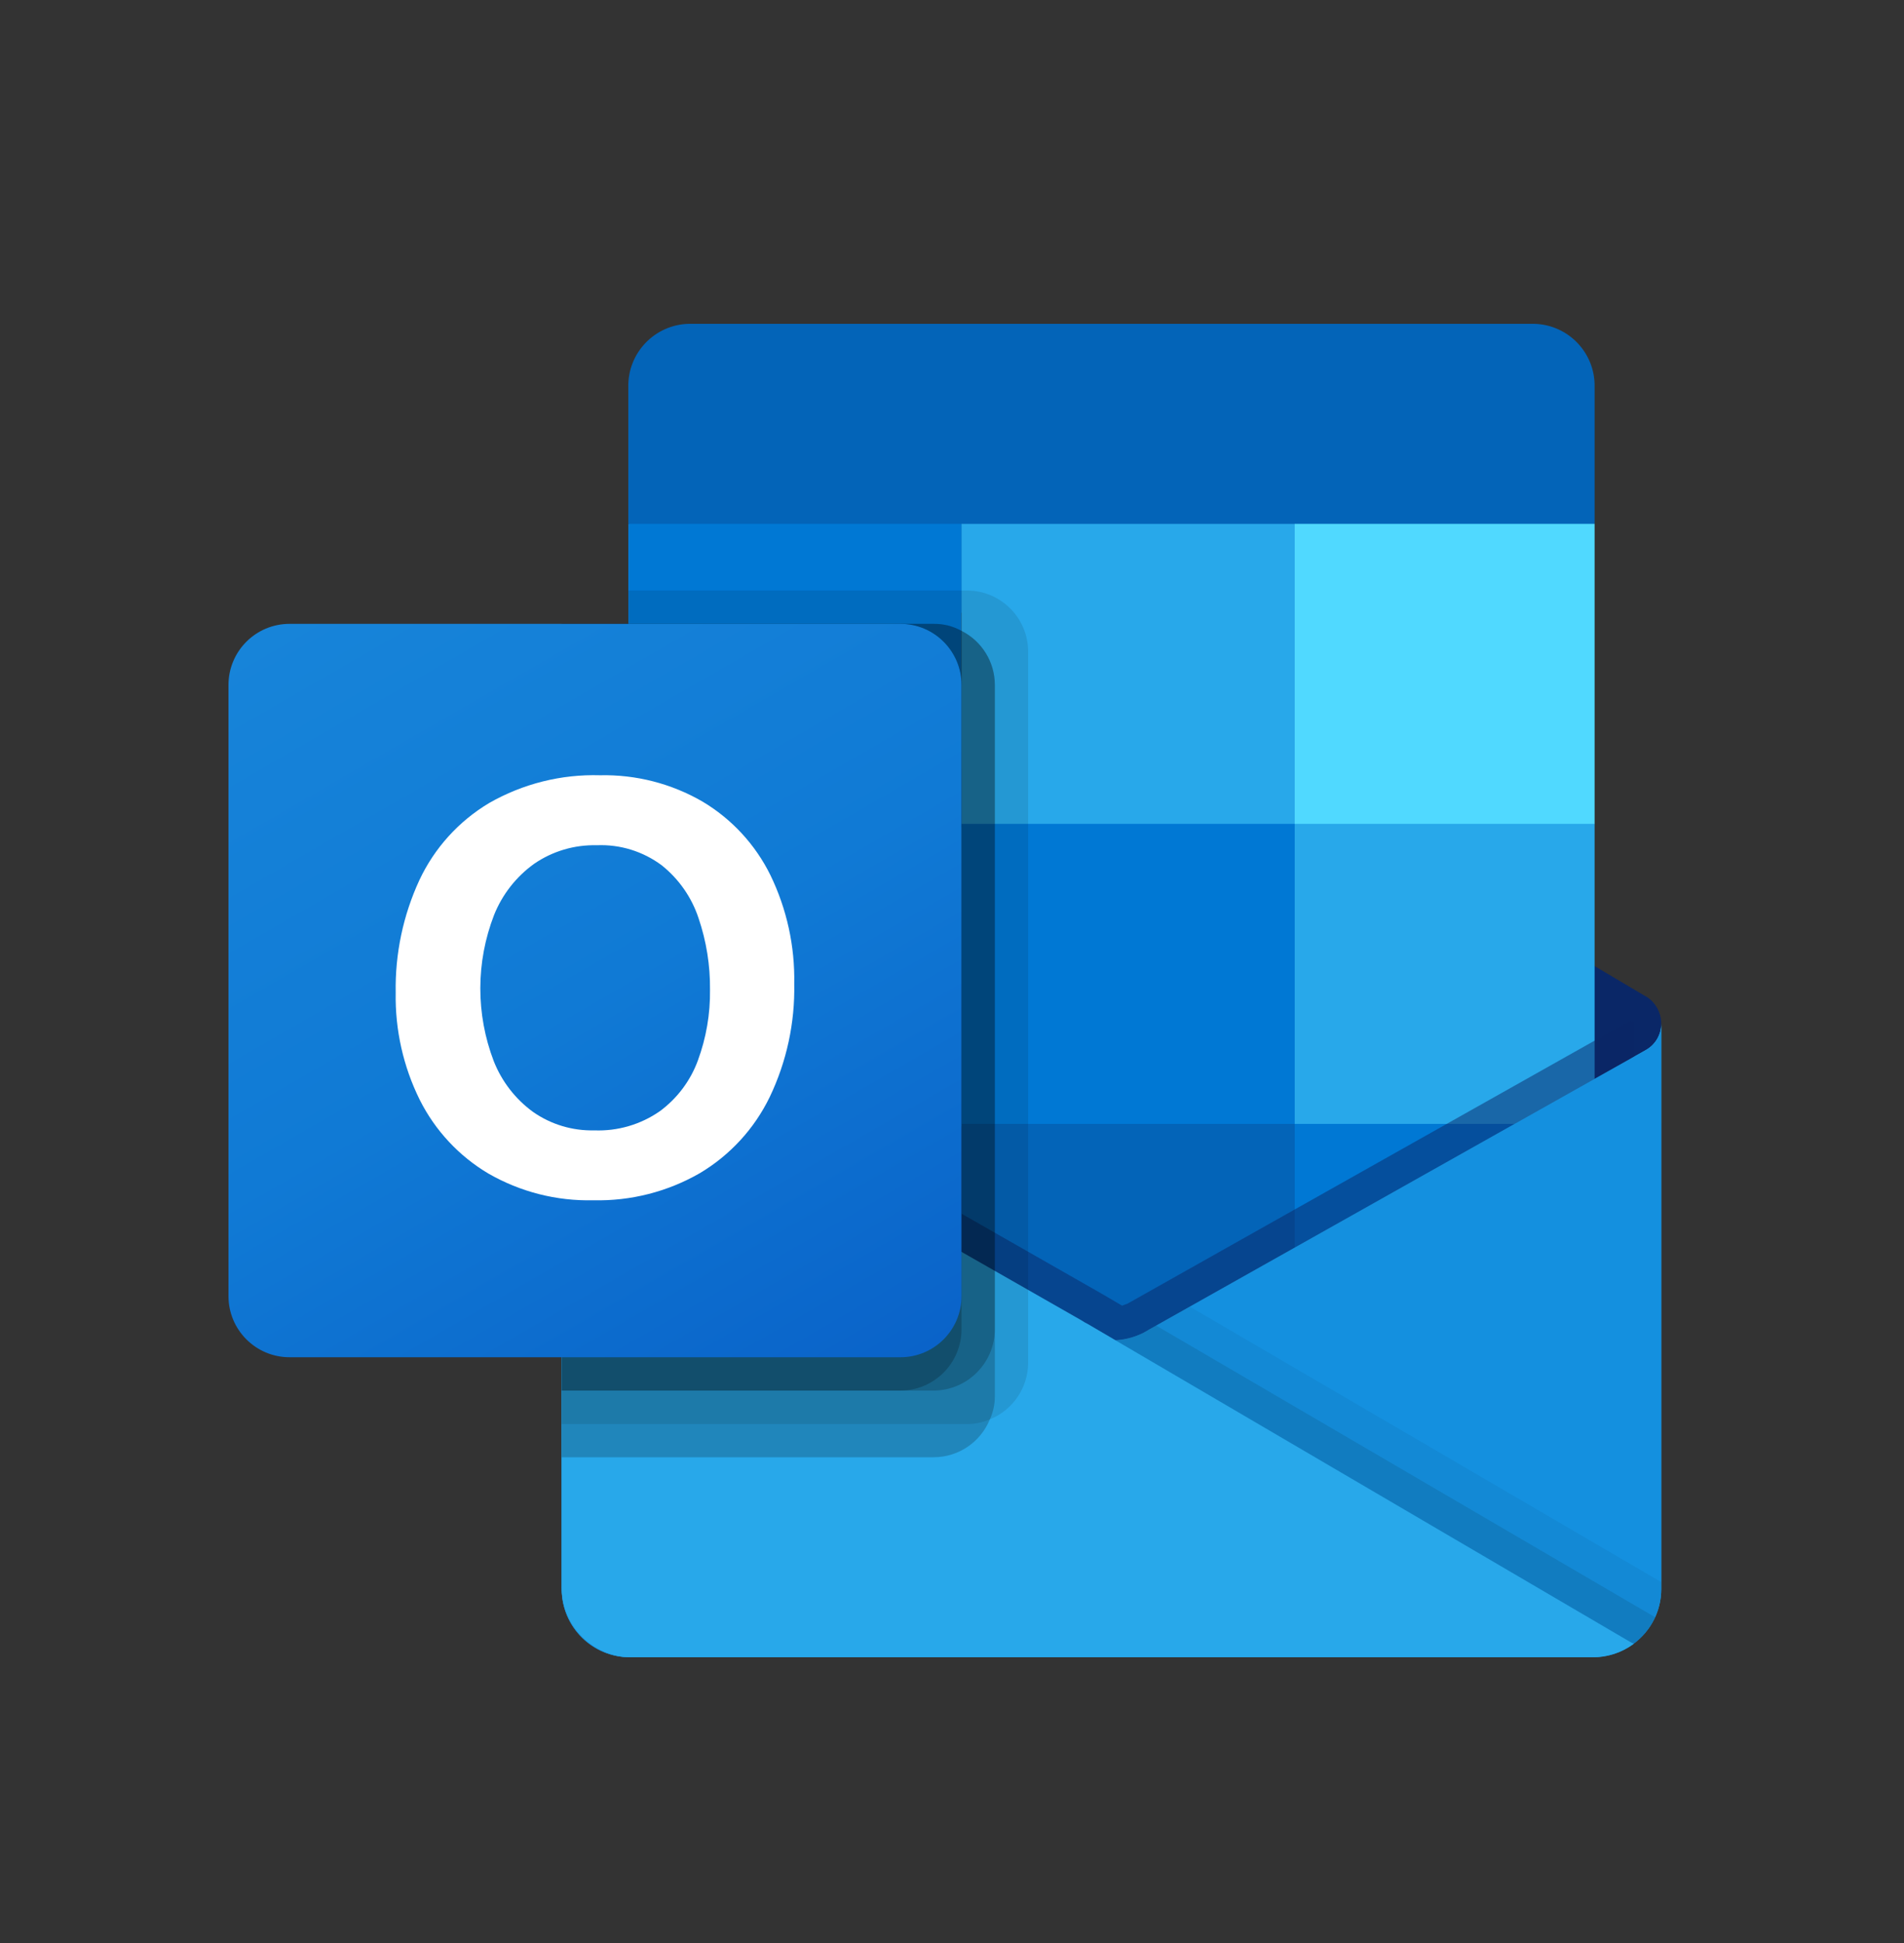 <svg width="50" height="51" viewBox="0 0 50 51" fill="none" xmlns="http://www.w3.org/2000/svg">
<rect x="0" y="0" width="50" height="51" fill="#333333" stroke="none"/>
<g clip-path="url(#clip0_1330_55042)">
<path d="M43.625 26.875C43.627 26.581 43.475 26.307 43.224 26.153H43.22L43.204 26.145L30.167 18.427C30.11 18.389 30.052 18.354 29.992 18.323C29.488 18.063 28.89 18.063 28.387 18.323C28.327 18.354 28.268 18.389 28.212 18.427L15.174 26.145L15.159 26.153C14.76 26.401 14.638 26.925 14.886 27.323C14.959 27.441 15.059 27.539 15.179 27.608L28.216 35.326C28.273 35.364 28.331 35.398 28.391 35.43C28.895 35.69 29.493 35.69 29.996 35.43C30.056 35.398 30.114 35.364 30.171 35.326L43.209 27.608C43.469 27.456 43.628 27.177 43.625 26.875Z" fill="#0A2767"/>
<path d="M16.694 21.722H25.25V29.565H16.694V21.722ZM41.875 13.75V10.163C41.896 9.266 41.186 8.522 40.289 8.5H18.087C17.19 8.522 16.48 9.266 16.5 10.163V13.75L29.625 17.25L41.875 13.75Z" fill="#0364B8"/>
<path d="M16.5 13.75H25.25V21.625H16.5V13.75Z" fill="#0078D4"/>
<path d="M34 13.75H25.25V21.625L34 29.5H41.875V21.625L34 13.75Z" fill="#28A8EA"/>
<path d="M25.25 21.625H34V29.5H25.25V21.625Z" fill="#0078D4"/>
<path d="M25.25 29.5H34V37.375H25.25V29.5Z" fill="#0364B8"/>
<path d="M16.694 29.565H25.25V36.694H16.694V29.565Z" fill="#14447D"/>
<path d="M34 29.5H41.875V37.375H34V29.5Z" fill="#0078D4"/>
<path d="M43.224 27.56L43.208 27.569L30.17 34.901C30.113 34.937 30.055 34.97 29.995 34.999C29.774 35.105 29.533 35.164 29.288 35.175L28.576 34.758C28.516 34.728 28.457 34.694 28.401 34.657L15.188 27.117H15.182L14.75 26.875V41.719C14.757 42.709 15.565 43.506 16.555 43.5H41.848C41.863 43.5 41.876 43.493 41.892 43.493C42.101 43.48 42.307 43.437 42.504 43.365C42.589 43.329 42.672 43.287 42.75 43.238C42.809 43.204 42.909 43.132 42.909 43.132C43.357 42.8 43.623 42.276 43.625 41.719V26.875C43.625 27.159 43.471 27.421 43.224 27.56Z" fill="url(#paint0_linear_1330_55042)"/>
<path opacity="0.5" d="M42.925 26.817V27.727L29.293 37.113L15.179 27.123C15.179 27.118 15.175 27.114 15.17 27.114L13.875 26.335V25.679L14.409 25.67L15.537 26.318L15.564 26.326L15.66 26.388C15.66 26.388 28.925 33.956 28.96 33.974L29.468 34.272C29.511 34.254 29.555 34.236 29.608 34.219C29.634 34.202 42.776 26.808 42.776 26.808L42.925 26.817Z" fill="#0A2767"/>
<path d="M43.224 27.56L43.208 27.57L30.17 34.902C30.113 34.937 30.055 34.971 29.995 35C29.489 35.248 28.897 35.248 28.39 35C28.33 34.971 28.272 34.938 28.215 34.902L15.178 27.57L15.162 27.56C14.91 27.424 14.753 27.161 14.75 26.875V41.719C14.756 42.709 15.564 43.506 16.554 43.5C16.554 43.5 16.554 43.5 16.554 43.5H41.821C42.811 43.506 43.619 42.709 43.625 41.719C43.625 41.719 43.625 41.719 43.625 41.719V26.875C43.625 27.159 43.471 27.421 43.224 27.56Z" fill="#1490DF"/>
<path opacity="0.1" d="M30.36 34.794L30.165 34.903C30.108 34.939 30.05 34.972 29.99 35.002C29.775 35.108 29.541 35.169 29.302 35.184L34.262 41.05L42.915 43.135C43.152 42.956 43.341 42.721 43.464 42.45L30.36 34.794Z" fill="black"/>
<path opacity="0.05" d="M31.244 34.297L30.165 34.903C30.108 34.939 30.05 34.972 29.99 35.002C29.775 35.108 29.541 35.169 29.302 35.184L31.626 41.592L42.918 43.133C43.363 42.799 43.625 42.275 43.625 41.718V41.527L31.244 34.297Z" fill="black"/>
<path d="M16.579 43.5H41.818C42.206 43.502 42.585 43.379 42.899 43.15L28.575 34.76C28.515 34.73 28.456 34.696 28.4 34.659L15.188 27.118H15.181L14.75 26.875V41.668C14.749 42.679 15.568 43.499 16.579 43.5C16.579 43.5 16.579 43.5 16.579 43.5Z" fill="#28A8EA"/>
<path opacity="0.1" d="M27 17.104V35.768C26.998 36.422 26.601 37.01 25.994 37.255C25.806 37.336 25.603 37.378 25.399 37.378H14.75V16.375H16.5V15.5H25.399C26.283 15.504 26.998 16.22 27 17.104Z" fill="black"/>
<path opacity="0.2" d="M26.125 17.979V36.643C26.127 36.854 26.082 37.063 25.994 37.255C25.751 37.854 25.17 38.247 24.524 38.25H14.75V16.375H24.524C24.778 16.372 25.028 16.436 25.25 16.559C25.786 16.829 26.125 17.378 26.125 17.979Z" fill="black"/>
<path opacity="0.2" d="M26.125 17.979V34.893C26.121 35.776 25.407 36.492 24.524 36.5H14.75V16.375H24.524C24.778 16.372 25.028 16.436 25.25 16.559C25.786 16.829 26.125 17.378 26.125 17.979Z" fill="black"/>
<path opacity="0.2" d="M25.25 17.979V34.893C25.249 35.778 24.534 36.496 23.649 36.5H14.75V16.375H23.649C24.534 16.375 25.25 17.093 25.25 17.978C25.25 17.978 25.25 17.979 25.25 17.979Z" fill="black"/>
<path d="M7.604 16.375H23.646C24.532 16.375 25.25 17.093 25.25 17.979V34.021C25.25 34.907 24.532 35.625 23.646 35.625H7.604C6.718 35.625 6 34.907 6 34.021V17.979C6 17.093 6.718 16.375 7.604 16.375Z" fill="url(#paint1_linear_1330_55042)"/>
<path d="M11.013 23.102C11.408 22.26 12.046 21.555 12.845 21.078C13.73 20.572 14.737 20.319 15.756 20.349C16.701 20.328 17.633 20.567 18.45 21.041C19.219 21.499 19.838 22.171 20.233 22.974C20.662 23.86 20.876 24.834 20.857 25.818C20.878 26.846 20.658 27.865 20.214 28.793C19.811 29.625 19.172 30.321 18.377 30.794C17.528 31.282 16.561 31.528 15.582 31.505C14.617 31.528 13.665 31.286 12.828 30.805C12.053 30.346 11.426 29.673 11.022 28.867C10.59 27.995 10.374 27.031 10.391 26.058C10.373 25.038 10.585 24.028 11.013 23.102ZM12.966 27.853C13.177 28.386 13.534 28.848 13.997 29.185C14.468 29.515 15.032 29.684 15.607 29.67C16.218 29.694 16.822 29.518 17.325 29.169C17.782 28.833 18.13 28.37 18.326 27.838C18.545 27.243 18.654 26.614 18.645 25.98C18.652 25.34 18.55 24.704 18.344 24.099C18.163 23.552 17.826 23.07 17.375 22.711C16.884 22.346 16.283 22.16 15.671 22.186C15.084 22.171 14.507 22.342 14.024 22.675C13.553 23.014 13.189 23.48 12.974 24.018C12.496 25.252 12.493 26.619 12.967 27.855L12.966 27.853Z" fill="white"/>
<path d="M34 13.75H41.875V21.625H34V13.75Z" fill="#50D9FF"/>
</g>
<defs>
<linearGradient id="paint0_linear_1330_55042" x1="29.188" y1="26.875" x2="29.188" y2="43.5" gradientUnits="userSpaceOnUse">
<stop stop-color="#35B8F1"/>
<stop offset="1" stop-color="#28A8EA"/>
</linearGradient>
<linearGradient id="paint1_linear_1330_55042" x1="9.344" y1="15.122" x2="21.906" y2="36.878" gradientUnits="userSpaceOnUse">
<stop stop-color="#1784D9"/>
<stop offset="0.5" stop-color="#107AD5"/>
<stop offset="1" stop-color="#0A63C9"/>
</linearGradient>
<clipPath id="clip0_1330_55042">
<rect width="37.625" height="35" fill="white" transform="translate(6 8.5)"/>
</clipPath>
</defs>
</svg>
